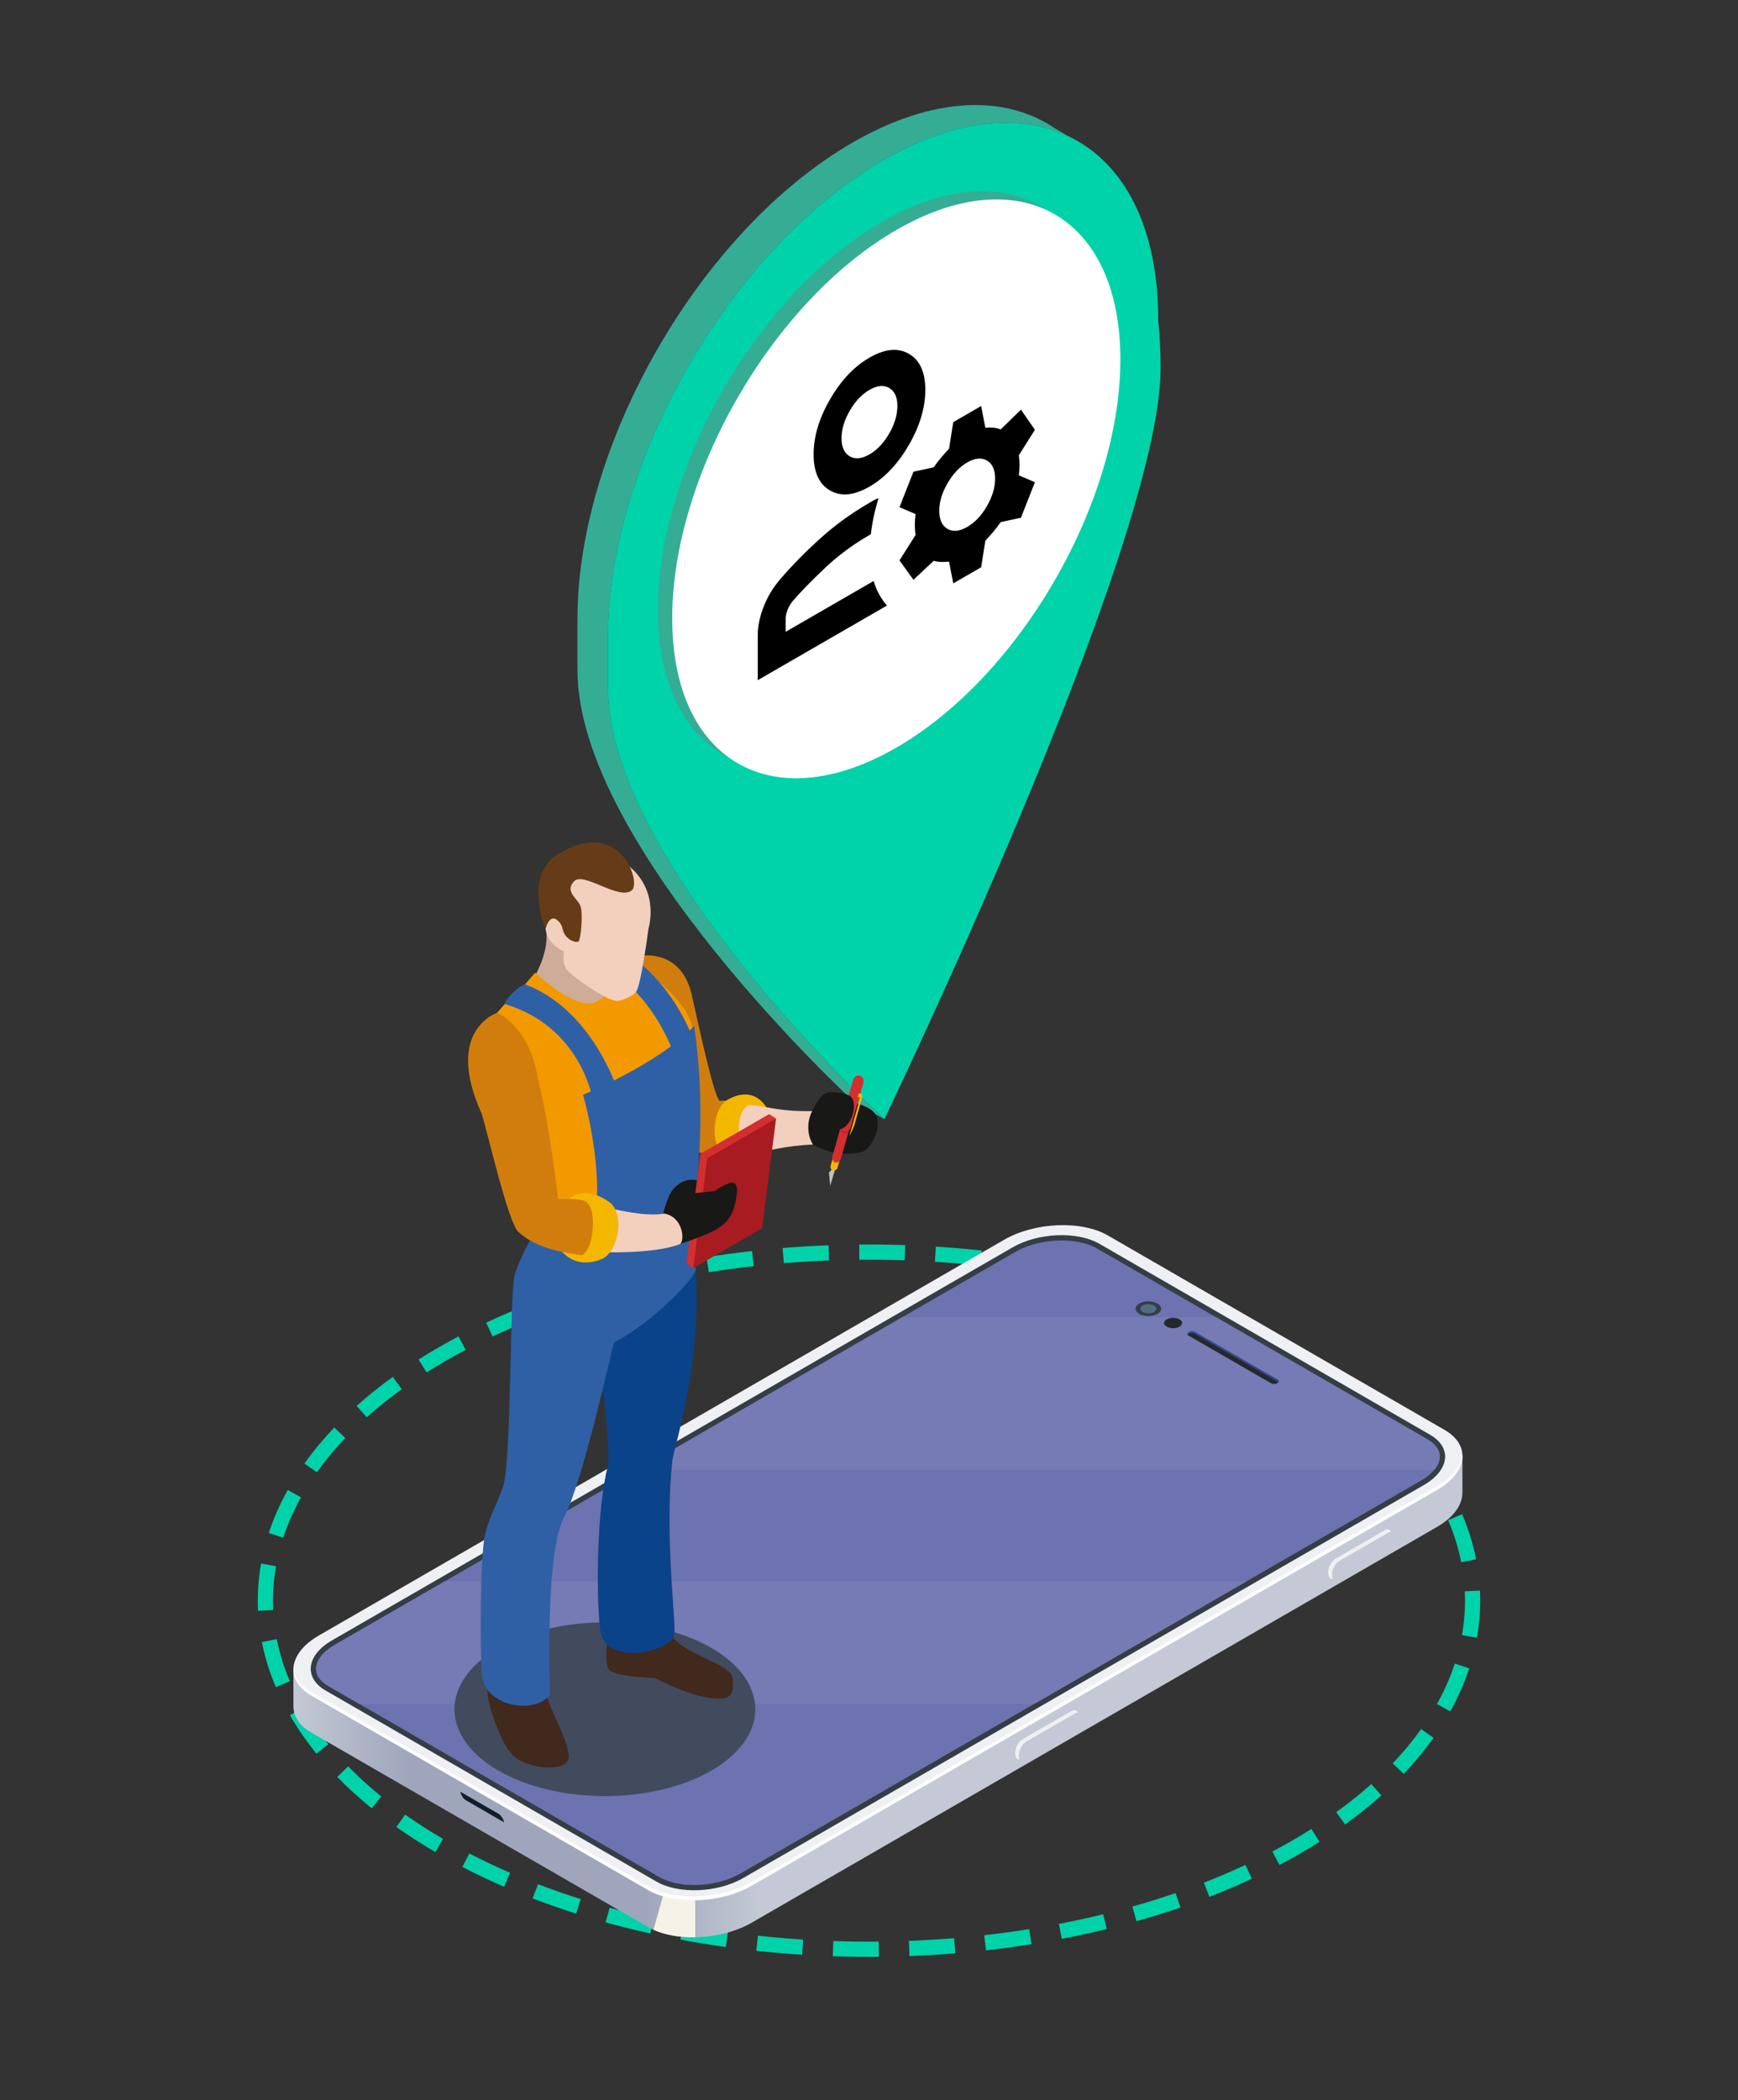 <svg
width="250"
height="302"
viewBox="0 0 250 302"
fill="none"
xmlns="http://www.w3.org/2000/svg"
>
<rect x="0" y="0" width="250" height="302" fill="#333333" stroke="none"/>
<path
        fill-rule="evenodd"
        clip-rule="evenodd"
        d="M61.366 197.363L60.196 195.516C61.118 194.932 62.068 194.357 63.046 193.792C64 193.241 64.972 192.705 65.959 192.185L66.98 194.119C66.017 194.626 65.07 195.149 64.139 195.686C63.188 196.235 62.264 196.795 61.366 197.363ZM70.856 192.193L69.929 190.212C71.913 189.284 73.951 188.413 76.036 187.6L76.831 189.637C74.791 190.432 72.797 191.285 70.856 192.193ZM80.902 188.144L80.191 186.076C82.262 185.363 84.374 184.703 86.521 184.097L87.115 186.202C85.008 186.796 82.936 187.444 80.902 188.144ZM91.314 185.096L90.795 182.972C92.926 182.451 95.085 181.98 97.268 181.561L97.681 183.708C95.534 184.121 93.41 184.584 91.314 185.096ZM101.962 182.956L101.617 180.797C103.788 180.451 105.976 180.154 108.179 179.907L108.423 182.08C106.254 182.323 104.099 182.616 101.962 182.956ZM112.751 181.659L112.571 179.479C114.766 179.299 116.97 179.166 119.179 179.082L119.262 181.267C117.086 181.35 114.914 181.481 112.751 181.659ZM123.61 181.164L123.59 178.977C125.797 178.957 128.004 178.984 130.208 179.06L130.133 181.245C127.961 181.171 125.785 181.144 123.61 181.164ZM134.477 181.457L134.616 179.274C136.823 179.414 139.024 179.603 141.212 179.839L140.976 182.013C138.82 181.78 136.652 181.594 134.477 181.457ZM145.291 182.546L145.592 180.381C147.789 180.686 149.97 181.041 152.128 181.446L151.725 183.595C149.6 183.197 147.454 182.847 145.291 182.546ZM155.982 184.466L156.456 182.331C158.628 182.813 160.774 183.347 162.887 183.932L162.303 186.039C160.226 185.464 158.118 184.939 155.982 184.466ZM166.465 187.273L167.126 185.189C169.254 185.864 171.344 186.593 173.389 187.378L172.607 189.419C170.601 188.651 168.552 187.935 166.465 187.273ZM176.62 191.056L177.49 189.05C179.546 189.94 181.55 190.89 183.494 191.899L182.487 193.84C180.587 192.854 178.63 191.926 176.62 191.056ZM186.275 195.927L187.38 194.04C189.365 195.202 191.233 196.405 192.985 197.645L191.722 199.429C190.02 198.225 188.203 197.056 186.275 195.927ZM195.155 202.031L196.533 200.334C198.333 201.796 199.983 203.3 201.484 204.84L199.919 206.367C198.474 204.885 196.886 203.438 195.155 202.031ZM202.769 209.561L204.466 208.182C205.937 209.992 207.216 211.842 208.301 213.721L206.408 214.816C205.378 213.033 204.164 211.278 202.769 209.561ZM208.308 218.611L210.321 217.756C211.229 219.894 211.899 222.058 212.331 224.237L210.186 224.662C209.783 222.629 209.156 220.608 208.308 218.611ZM210.701 228.846L212.885 228.741C212.994 231.005 212.848 233.273 212.447 235.529L210.294 235.147C210.666 233.053 210.801 230.948 210.701 228.846ZM209.261 239.241L211.339 239.923C210.654 242.012 209.744 244.082 208.611 246.119L206.7 245.056C207.764 243.144 208.618 241.202 209.261 239.241ZM204.422 248.653L206.205 249.921C204.951 251.682 203.523 253.41 201.916 255.097L200.333 253.59C201.864 251.98 203.228 250.332 204.422 248.653ZM197.248 256.573L198.704 258.204C197.102 259.635 195.364 261.029 193.488 262.381L192.209 260.608C194.021 259.302 195.7 257.955 197.248 256.573ZM188.634 263.023L189.804 264.87C188.882 265.454 187.932 266.029 186.954 266.593C185.999 267.145 185.028 267.68 184.04 268.201L183.021 266.267C183.983 265.759 184.93 265.237 185.861 264.7C186.812 264.15 187.737 263.591 188.634 263.023ZM179.144 268.193L180.071 270.173C178.087 271.102 176.049 271.972 173.964 272.786L173.169 270.749C175.209 269.953 177.203 269.101 179.144 268.193ZM169.098 272.242L169.809 274.31C167.738 275.023 165.626 275.683 163.479 276.288L162.886 274.184C164.992 273.589 167.065 272.942 169.098 272.242ZM158.686 275.289L159.205 277.413C157.075 277.935 154.915 278.405 152.732 278.825L152.319 276.678C154.466 276.265 156.59 275.802 158.686 275.289ZM148.038 277.429L148.383 279.589C146.213 279.935 144.024 280.231 141.821 280.479L141.577 278.306C143.746 278.062 145.901 277.77 148.038 277.429ZM137.249 278.727L137.429 280.906C135.234 281.087 133.03 281.22 130.822 281.304L130.738 279.119C132.914 279.036 135.087 278.905 137.249 278.727ZM126.39 279.222L126.41 281.409C124.203 281.429 121.996 281.402 119.792 281.326L119.867 279.141C122.039 279.215 124.215 279.242 126.39 279.222ZM115.523 278.929L115.384 281.111C113.177 280.971 110.977 280.783 108.789 280.547L109.024 278.372C111.18 278.606 113.348 278.791 115.523 278.929ZM104.709 277.839L104.408 280.005C102.211 279.7 100.03 279.344 97.872 278.939L98.275 276.79C100.4 277.189 102.546 277.538 104.709 277.839ZM94.017 275.92L93.545 278.055C91.372 277.573 89.226 277.039 87.113 276.454L87.697 274.347C89.774 274.922 91.882 275.446 94.017 275.92ZM83.535 273.112L82.874 275.197C80.746 274.522 78.656 273.792 76.611 273.008L77.393 270.966C79.399 271.735 81.448 272.45 83.535 273.112ZM73.38 269.33L72.51 271.336C70.455 270.445 68.451 269.496 66.505 268.487L67.513 266.546C69.412 267.531 71.37 268.459 73.38 269.33ZM63.725 264.459L62.62 266.346C60.635 265.184 58.767 263.981 57.016 262.741L58.279 260.957C59.981 262.161 61.796 263.33 63.725 264.459ZM54.845 258.355L53.467 260.052C51.667 258.59 50.017 257.085 48.516 255.545L50.081 254.019C51.526 255.501 53.114 256.948 54.845 258.355ZM47.232 250.825L45.534 252.204C44.063 250.394 42.785 248.544 41.699 246.664L43.592 245.57C44.622 247.353 45.836 249.107 47.232 250.825ZM41.692 241.774L39.679 242.63C38.771 240.492 38.101 238.327 37.67 236.149L39.815 235.724C40.218 237.757 40.843 239.778 41.692 241.774ZM39.3 231.54L37.115 231.645C37.006 229.38 37.152 227.112 37.553 224.857L39.706 225.239C39.334 227.333 39.199 229.438 39.3 231.54ZM40.739 221.145L38.661 220.462C39.347 218.373 40.256 216.304 41.389 214.267L43.3 215.33C42.237 217.242 41.382 219.184 40.739 221.145ZM45.577 211.733L43.795 210.464C45.049 208.704 46.478 206.976 48.084 205.288L49.668 206.796C48.136 208.405 46.773 210.054 45.577 211.733ZM52.752 203.813L51.296 202.182C52.898 200.751 54.637 199.357 56.512 198.004L57.791 199.778C55.98 201.084 54.3 202.431 52.752 203.813Z"
        fill="#00D2A9"
/>
<path
        d="M129.914 225.3C132.625 223.735 132.624 221.198 129.913 219.633C127.203 218.068 122.808 218.068 120.097 219.633C117.386 221.198 117.386 223.735 120.097 225.3C122.808 226.865 127.203 226.865 129.914 225.3Z"
        fill="#35AD95"
/>
<path
        fill-rule="evenodd"
        clip-rule="evenodd"
        d="M127.203 160.956L122.809 158.42C122.809 158.42 83.062 121.857 83.062 96.349V89.047C83.062 63.827 100.797 33.112 122.632 20.506C134.213 13.82 144.634 13.558 151.87 18.543L153.688 19.59C146.659 16.243 137.3 17.124 127.036 23.049C105.192 35.661 87.466 66.37 87.466 91.59V98.879C87.466 124.387 127.203 160.956 127.203 160.956Z"
        fill="#35AD95"
/>
<path
        fill-rule="evenodd"
        clip-rule="evenodd"
        d="M87.458 98.887V91.586C87.458 66.366 105.194 35.651 127.029 23.045C148.873 10.433 166.599 20.674 166.599 45.894C166.599 45.986 166.599 46.077 166.599 46.169C166.825 48.057 166.943 50.309 166.943 52.997C166.943 78.505 127.206 160.959 127.206 160.959C127.206 160.959 87.458 124.396 87.458 98.887Z"
        fill="#00D2A9"
/>
<path
        fill-rule="evenodd"
        clip-rule="evenodd"
        d="M105.138 109.127C98.683 106.052 94.631 98.6 94.631 87.72C94.631 67.176 109.078 42.156 126.864 31.887C136.29 26.445 144.763 26.23 150.665 30.276C144.931 27.532 137.299 28.254 128.931 33.086C111.136 43.36 96.697 68.364 96.697 88.908C96.697 98.571 99.892 105.536 105.138 109.127Z"
        fill="#35AD95"
/>
<path
        d="M128.926 107.519C146.728 97.242 161.159 72.246 161.159 51.691C161.159 31.135 146.728 22.803 128.926 33.081C111.125 43.359 96.694 68.354 96.694 88.91C96.694 109.465 111.125 117.797 128.926 107.519Z"
        fill="white"
/>
<path
        d="M125.066 69.985C122.857 71.26 120.965 71.444 119.393 70.535C117.82 69.628 117.033 67.898 117.033 65.347C117.033 62.796 117.82 60.157 119.393 57.433C120.965 54.709 122.857 52.708 125.066 51.432C127.276 50.157 129.167 49.974 130.74 50.881C132.313 51.789 133.1 53.519 133.1 56.07C133.1 58.621 132.313 61.26 130.74 63.984C129.167 66.708 127.276 68.709 125.066 69.985ZM108.999 97.814V91.32C108.999 90.045 109.284 88.681 109.853 87.233C110.421 85.785 111.209 84.479 112.213 83.319C113.92 81.33 115.844 79.368 117.987 77.435C120.13 75.502 122.49 73.791 125.066 72.304L125.769 71.898C125.97 71.782 126.171 71.706 126.372 71.666C126.105 72.516 125.878 73.373 125.695 74.23C125.51 75.093 125.368 75.956 125.267 76.826L125.066 76.942C122.69 78.314 120.556 79.894 118.666 81.681C116.774 83.469 115.225 85.059 114.02 86.45C113.719 86.817 113.476 87.228 113.293 87.682C113.108 88.136 113.016 88.577 113.016 89.001V90.856L125.669 83.551C125.87 84.247 126.137 84.895 126.472 85.495C126.808 86.092 127.175 86.624 127.577 87.088L108.999 97.814ZM137.117 83.899L136.514 80.768C136.112 80.808 135.737 80.821 135.385 80.812C135.034 80.802 134.672 80.749 134.305 80.653L131.393 83.377L129.384 80.594L131.694 76.942C131.628 76.44 131.594 75.956 131.594 75.493C131.594 75.029 131.628 74.506 131.694 73.927L129.384 72.942L131.393 67.84L134.305 67.202C134.672 66.681 135.034 66.21 135.385 65.794C135.737 65.38 136.112 64.959 136.514 64.535L137.117 60.709L141.133 58.389L141.736 61.52C142.138 61.481 142.515 61.476 142.867 61.505C143.218 61.534 143.578 61.616 143.945 61.752L146.857 58.911L148.866 61.81L146.556 65.463C146.622 65.888 146.656 66.351 146.656 66.854C146.656 67.357 146.622 67.859 146.556 68.361L148.866 69.347L146.857 74.449L143.945 75.087C143.578 75.607 143.218 76.077 142.867 76.493C142.515 76.907 142.138 77.329 141.736 77.754L141.133 81.58L137.117 83.899ZM139.125 75.782C140.23 75.145 141.176 74.144 141.963 72.783C142.748 71.42 143.142 70.101 143.142 68.825C143.142 67.55 142.748 66.685 141.963 66.231C141.176 65.777 140.23 65.868 139.125 66.506C138.02 67.144 137.074 68.145 136.289 69.507C135.502 70.868 135.108 72.188 135.108 73.463C135.108 74.739 135.502 75.604 136.289 76.058C137.074 76.512 138.02 76.42 139.125 75.782ZM125.066 65.347C126.171 64.709 127.117 63.708 127.904 62.347C128.689 60.984 129.083 59.665 129.083 58.389C129.083 57.114 128.689 56.249 127.904 55.793C127.117 55.341 126.171 55.433 125.066 56.07C123.962 56.708 123.016 57.709 122.231 59.069C121.443 60.432 121.05 61.752 121.05 63.028C121.05 64.303 121.443 65.168 122.231 65.623C123.016 66.076 123.962 65.984 125.066 65.347Z"
        fill="black"
/>
<path
        fill-rule="evenodd"
        clip-rule="evenodd"
        d="M210.362 209.38L207.309 210.682L159.362 183.001C155.553 180.801 148.837 181.079 144.439 183.619L45.847 240.54C45.655 240.652 45.478 240.769 45.3 240.886L42.207 239.98V245.487L42.213 245.49C42.24 246.867 43.081 248.179 44.775 249.158L93.203 277.118C97.014 279.317 103.73 279.039 108.13 276.499L206.72 219.578C209.09 218.21 210.312 216.455 210.349 214.783L210.36 214.781L210.362 209.38Z"
        fill="url(#paint0_linear_2827_31257)"
/>
<path
        fill-rule="evenodd"
        clip-rule="evenodd"
        d="M99.611 278.602C97.561 278.594 95.594 278.238 94.001 277.524L100 256.005V278.599C99.917 278.6 99.834 278.601 99.752 278.602C99.705 278.602 99.657 278.602 99.611 278.602Z"
        fill="#F5F2E7"
/>
<path
        d="M93.203 271.788L44.775 243.829C40.965 241.629 41.449 237.751 45.847 235.212L144.439 178.29C148.837 175.75 155.553 175.471 159.362 177.672L207.791 205.632C211.602 207.831 211.119 211.709 206.72 214.25L108.13 271.171C103.73 273.711 97.014 273.989 93.203 271.788Z"
        fill="#EFF0F3"
/>
<path
        d="M206.72 213.707L108.13 270.63C103.73 273.169 97.014 273.448 93.203 271.248L44.775 243.286C43.166 242.359 42.332 241.128 42.225 239.825C42.115 241.324 42.944 242.772 44.775 243.829L93.203 271.788C97.014 273.989 103.73 273.711 108.13 271.171L206.72 214.25C209.261 212.783 210.485 210.871 210.341 209.094C210.221 210.711 209.003 212.388 206.72 213.707Z"
        fill="#FEFEFE"
/>
<path
        d="M207.252 211.388C206.749 212.169 205.936 212.904 204.828 213.554L180.821 227.411L150.272 245.043L106.916 270.073C103.237 272.205 97.624 272.437 94.436 270.594L50.179 245.043L46.845 243.121C43.658 241.277 44.065 238.037 47.747 235.907L62.461 227.411L90.217 211.388L128.257 189.424L145.648 179.387C149.329 177.257 154.949 177.032 158.137 178.866L176.42 189.424L205.72 206.339C207.944 207.629 208.421 209.595 207.252 211.388Z"
        fill="#353D45"
/>
<path
        d="M206.614 210.972L206.308 211.386C205.875 211.925 205.243 212.431 204.451 212.898L179.314 227.406L148.752 245.047L106.533 269.41C104.71 270.473 102.28 271.086 99.847 271.086C97.883 271.086 96.081 270.671 94.819 269.933L51.697 245.047L47.23 242.47C46.076 241.803 45.462 240.938 45.462 240.001C45.462 238.794 46.435 237.551 48.13 236.56L63.987 227.406L91.738 211.386L129.796 189.42L146.032 180.048C147.852 178.987 150.282 178.392 152.717 178.392C154.697 178.392 156.483 178.788 157.762 179.525L174.897 189.42L205.334 206.989C206.287 207.548 206.883 208.233 207.045 208.972C207.208 209.62 207.045 210.305 206.614 210.972Z"
        fill="#6D73B0"
/>
<path
        d="M206.614 210.972L206.308 211.386H91.738L129.796 189.42H174.897L205.334 206.989C206.287 207.548 206.883 208.233 207.045 208.972C207.208 209.62 207.045 210.305 206.614 210.972Z"
        fill="#767AB5"
/>
<path
        d="M179.314 227.406L148.752 245.047H51.697L47.23 242.47C46.076 241.803 45.462 240.938 45.462 240.001C45.462 238.794 46.435 237.551 48.13 236.56L63.987 227.406H179.314Z"
        fill="#767AB5"
/>
<path
        d="M182.871 198.948L170.942 192.06C170.724 191.934 170.753 191.713 171.003 191.567C171.254 191.422 171.638 191.406 171.856 191.532L183.787 198.419C184.003 198.546 183.976 198.767 183.725 198.911C183.473 199.057 183.089 199.073 182.871 198.948Z"
        fill="#26292B"
/>
<path
        d="M170.85 191.974L171.003 191.837C171.254 191.692 171.638 191.676 171.856 191.802L183.787 198.69L183.878 198.776L183.787 198.419L171.856 191.532C171.638 191.406 171.254 191.422 171.003 191.567C170.802 191.684 170.753 191.847 170.85 191.974Z"
        fill="#354B90"
/>
<path
        d="M166.482 188.957C165.769 189.37 164.606 189.368 163.887 188.952C163.168 188.537 163.165 187.867 163.879 187.454C164.595 187.042 165.756 187.044 166.477 187.458C167.196 187.874 167.199 188.544 166.482 188.957Z"
        fill="#353D45"
/>
<path
        d="M166.005 188.681C165.553 188.943 164.819 188.941 164.365 188.678C163.911 188.417 163.907 187.992 164.359 187.73C164.81 187.47 165.545 187.473 165.999 187.734C166.453 187.997 166.457 188.42 166.005 188.681Z"
        fill="#4F6F80"
/>
<path
        d="M169.663 190.793C169.158 191.085 168.338 191.083 167.83 190.79C167.322 190.496 167.318 190.022 167.824 189.732C168.329 189.44 169.149 189.442 169.657 189.733C170.164 190.027 170.167 190.501 169.663 190.793Z"
        fill="#26292B"
/>
<path
        d="M199.18 222.867L192.102 226.952C191.526 227.285 191.054 226.929 191.054 226.157C191.054 225.388 191.526 224.485 192.102 224.152L199.18 220.067C199.758 219.733 200.231 220.09 200.231 220.86C200.231 221.63 199.758 222.533 199.18 222.867Z"
        fill="#EFF0F3"
/>
<path
        d="M199.716 223.198L192.638 227.283C192.061 227.616 191.587 227.26 191.587 226.49C191.587 225.721 192.061 224.818 192.638 224.485L199.716 220.398C200.293 220.067 200.764 220.421 200.764 221.193C200.764 221.962 200.293 222.865 199.716 223.198Z"
        fill="#C4C9D5"
/>
<path
        d="M154.144 248.849L147.067 252.935C146.491 253.268 146.017 252.911 146.017 252.139C146.017 251.37 146.491 250.467 147.067 250.134L154.144 246.049C154.722 245.716 155.194 246.073 155.194 246.842C155.194 247.613 154.722 248.516 154.144 248.849Z"
        fill="#EFF0F3"
/>
<path
        d="M154.679 249.181L147.601 253.266C147.024 253.599 146.552 253.242 146.552 252.473C146.552 251.703 147.024 250.801 147.601 250.467L154.679 246.381C155.256 246.047 155.73 246.404 155.73 247.173C155.73 247.944 155.256 248.847 154.679 249.181Z"
        fill="#C4C9D5"
/>
<path
        d="M72.589 262.55C72.589 263.207 72.181 263.51 71.687 263.225L65.608 259.726C65.114 259.441 64.707 258.661 64.707 258.003C64.707 257.346 65.114 257.032 65.608 257.319L66.206 257.665L71.687 260.827C72.07 261.043 72.399 261.562 72.528 262.081L72.589 262.55Z"
        fill="#9FA6BC"
/>
<path
        d="M72.527 262.081L67.045 258.911C66.664 258.695 66.334 258.184 66.206 257.665L71.687 260.827C72.07 261.043 72.399 261.562 72.527 262.081Z"
        fill="#111E28"
/>
<path
        d="M82.256 242.445C81.912 242.645 81.352 242.643 81.006 242.443C80.66 242.243 80.658 241.919 81 241.721C81.344 241.521 81.906 241.522 82.252 241.722C82.6 241.923 82.602 242.247 82.256 242.445Z"
        fill="#B8B6D8"
/>
<path
        d="M85.676 244.42C85.33 244.618 84.772 244.618 84.424 244.418C84.078 244.216 84.076 243.894 84.419 243.694C84.765 243.496 85.325 243.496 85.673 243.697C86.019 243.898 86.021 244.22 85.676 244.42Z"
        fill="#D3D0E6"
/>
<path
        d="M89.095 246.393C88.75 246.593 88.19 246.592 87.844 246.392C87.496 246.191 87.495 245.867 87.839 245.669C88.183 245.469 88.745 245.471 89.091 245.671C89.439 245.871 89.441 246.195 89.095 246.393Z"
        fill="#B8B6D8"
/>
<path
        d="M92.515 248.368C92.169 248.567 91.61 248.564 91.262 248.367C90.916 248.165 90.915 247.842 91.257 247.642C91.603 247.444 92.163 247.444 92.511 247.646C92.857 247.846 92.859 248.168 92.515 248.368Z"
        fill="#B8B6D8"
/>
<path
        d="M102.31 254.641C110.76 249.762 110.76 241.852 102.309 236.974C93.859 232.095 80.159 232.095 71.708 236.973C63.258 241.852 63.259 249.762 71.709 254.641C80.159 259.52 93.86 259.52 102.31 254.641Z"
        fill="#424A5E"
/>
<path
        d="M91.234 137.589C91.234 137.589 97.841 135.784 99.506 143.09C100.722 148.423 102.688 157.686 103.524 158.309C105.393 158.17 108.095 158.932 108.095 158.932L107.405 165.931C107.405 165.931 100.956 166.278 99.227 165.375C97.491 164.476 90.562 140.564 90.562 140.564L91.234 137.589Z"
        fill="#D17D0D"
/>
<path
        d="M110.481 165.156C110.481 165.156 109.514 168.53 104.655 166.478C101.977 165.339 102.375 159.452 104.642 158.163C108.691 155.863 110.344 159.458 110.344 159.458L110.481 165.156Z"
        fill="#F4B700"
/>
<path
        d="M116.826 159.783C116.826 159.783 117.902 157.337 119.011 157.13C120.121 156.923 121.747 157.291 122.233 157.583C122.716 157.868 122.786 158.561 122.786 158.561C122.786 158.561 125.038 159.041 125.822 160.108C127.071 161.807 125.384 165.098 124.138 165.612C120.394 166.743 116.93 164.591 116.93 164.591L115.617 163.573L115.267 160.594L116.826 159.783Z"
        fill="#181817"
/>
<path
        d="M119.242 168.6L119.422 170.536L120.455 167.041C120.455 167.041 119.981 166.959 119.847 167.609C119.725 168.262 119.242 168.6 119.242 168.6Z"
        fill="#C3C0BD"
/>
<path
        d="M119.455 167.736C119.455 167.736 119.425 168.192 119.826 168.314C120.227 168.426 120.446 168.016 120.446 168.016L121.695 163.6C121.783 163.284 121.637 162.968 121.367 162.892L121.355 162.886C121.084 162.81 120.789 163.001 120.701 163.318L119.455 167.736Z"
        fill="#F4B700"
/>
<path
        d="M120.139 167.183L120.719 167.043L120.689 167.15C120.689 167.15 120.506 167.432 120.105 167.32C119.704 167.204 119.698 166.873 119.698 166.873L119.728 166.761L120.139 167.183Z"
        fill="#D7A000"
/>
<path
        d="M121.227 161.017C121.337 160.628 121.701 160.391 122.033 160.485L122.042 160.491C122.382 160.582 122.558 160.971 122.452 161.363L120.905 166.819L120.72 167.043L120.139 167.183L119.729 166.761L119.686 166.472L121.227 161.017Z"
        fill="#D32F31"
/>
<path
        d="M121.403 162.737C121.719 162.831 121.959 162.697 122.117 162.551L122.087 162.655C122.087 162.655 121.856 163.032 121.361 162.892C120.865 162.749 120.862 162.308 120.862 162.308L120.892 162.205C120.947 162.412 121.087 162.643 121.403 162.737Z"
        fill="#A71B21"
/>
<path
        d="M122.707 155.328C122.835 154.863 123.273 154.584 123.671 154.693L123.683 154.699C124.084 154.815 124.306 155.283 124.178 155.742L122.318 162.303L122.118 162.552C121.96 162.698 121.72 162.832 121.404 162.738C121.088 162.643 120.948 162.412 120.893 162.206L120.857 161.884L122.707 155.328Z"
        fill="#D32F31"
/>
<path
        d="M123.695 157.245C123.695 157.245 124.147 157.373 124.032 157.783L122.907 161.761C122.734 162.366 122.16 163.4 122.16 163.4L123.743 157.805L123.53 157.75L123.369 157.795L123.515 157.288L123.673 157.233L123.695 157.245Z"
        fill="#F4B700"
/>
<path
        d="M122.622 160.376C122.181 161.698 121.227 162.579 120.488 162.333C119.741 162.084 119.497 160.816 119.938 159.485C120.379 158.16 121.33 157.282 122.072 157.525C122.813 157.771 123.059 159.042 122.622 160.376Z"
        fill="#181817"
/>
<path
        d="M108.095 158.932C110.505 159.163 112.392 159.877 116.826 159.783C116.179 161.032 115.945 162.925 116.93 164.591C112.909 164.776 111.101 165.439 108.326 165.797C105.554 166.162 105.682 158.695 108.095 158.932Z"
        fill="#F3CFBD"
/>
<path
        d="M78.607 134.203C78.817 137.312 76.878 140.461 76.878 140.461L80.096 143.412L83.111 145.18H86.578L89.037 143.09L86.822 136.27L82.804 133.188C82.804 133.188 78.607 133.31 78.607 134.203Z"
        fill="#CEAC99"
/>
<path
        d="M87.097 141.558C87.097 141.558 88.118 142.737 85.982 143.94C83.147 145.761 76.98 139.877 76.98 139.877L75.527 141.558L74.275 143.089L72.601 144.387L71.507 145.651L79.299 176.969L87.097 177.99L98.372 169.782C98.372 169.782 100.257 151.742 99.591 147.815C98.925 143.892 93.127 139.877 93.127 139.877L87.097 141.558Z"
        fill="#F39900"
/>
<path
        d="M96.58 235.22C98.659 238.128 105.29 239.283 105.375 241.42C105.402 241.882 105.731 243.58 104.527 244.137C100.926 245.012 94.273 241.316 94.273 241.316C94.273 241.316 88.034 241.177 87.481 239.931C86.928 238.688 87.481 234.667 87.481 234.667C87.481 234.667 96.03 234.433 96.58 235.22Z"
        fill="#41291D"
/>
<path
        d="M100.066 182.606C100.965 195.544 97.309 206.931 96.753 209.797C95.556 219.963 97.124 232.135 97.029 234.815C96.941 237.493 87.7 239.653 86.402 234.943C85.736 230.518 85.757 217.261 87.423 210.882C88.067 208.39 85.296 188.247 85.296 188.247C85.296 188.247 99.81 180.023 100.066 182.606Z"
        fill="#0A4389"
/>
<path
        d="M78.704 243.729C78.567 245.151 82.676 251.57 81.615 253.287C80.655 254.828 76.011 254.226 74.115 252.743C72.222 251.272 70.757 246.501 70.316 244.787C69.882 243.07 70.316 240.602 70.316 240.602L78.634 241.155C78.634 241.155 78.838 242.295 78.704 243.729Z"
        fill="#41291D"
/>
<path
        d="M99.829 172.934C99.829 172.934 89.113 180.96 85.138 180.762C80.169 180.51 77.236 176.532 77.236 176.532C77.236 176.532 74.765 180.781 74.027 183.418C73.288 186.053 73.616 210.506 72.316 213.952C71.015 217.402 70.374 218.11 69.754 220.745C69.13 223.377 68.954 236.846 69.368 241.049C69.784 245.255 76.658 246.711 79.108 243.748C78.831 232.804 79.166 221.881 81.126 218.213C83.864 213.08 88.037 193.843 88.307 193.086C93.893 190.205 100.066 183.668 100.066 182.607C100.066 181.242 99.962 182.16 99.829 172.934Z"
        fill="#2F60A6"
/>
<path
        d="M86.287 135.126C95.921 138.734 99.507 148.976 99.507 148.976L96.735 151.051C96.735 151.051 92.647 139.548 82.959 137.831C82.968 137.099 85.454 135.336 86.287 135.126Z"
        fill="#2F60A6"
/>
<path
        d="M84.472 180.446C88.003 171.104 83.861 157.449 83.861 157.449C83.861 157.449 94.747 152.997 99.85 147.545C101.904 161.589 99.829 172.934 99.829 172.934L97.987 178.31L90.128 181.358C90.128 181.358 83.521 183.534 84.472 180.446Z"
        fill="#2F60A6"
/>
<path
        d="M75.528 141.557C85.162 145.165 88.763 156.598 88.763 156.598L85.229 157.99C85.229 157.99 83.548 147.644 72.601 144.387C72.607 143.657 74.695 141.77 75.528 141.557Z"
        fill="#2F60A6"
/>
<path
        d="M111.63 160.865L99.725 182.364L98.732 181.71L100.738 165.934L110.633 160.221L111.63 160.865Z"
        fill="#D32F31"
/>
<path
        d="M109.623 176.641L99.725 182.364L101.728 166.582L111.629 160.865L109.623 176.641Z"
        fill="#A71B21"
/>
<path
        d="M95.389 174.556C95.389 174.556 96 171.994 96.802 171.058C97.595 170.128 98.695 169.423 100.251 169.736L100.005 171.578L102.762 171.292C102.762 171.292 104.941 169.846 105.506 170.077C105.932 170.253 106.065 170.855 106.02 171.368C105.673 175.006 104.354 176.085 102.725 176.969C101.215 177.784 97.841 178.893 97.841 178.893L95.389 174.556Z"
        fill="#181817"
/>
<path
        d="M88.092 173.833C88.092 173.833 92.884 175.042 95.577 174.523C98.288 175.042 98.495 178.404 97.841 178.893C94.097 180.415 86.15 180.066 86.15 180.066L88.092 173.833Z"
        fill="#F3CFBD"
/>
<path
        d="M81.646 172.605C81.646 172.605 83.74 170.156 87.584 172.827C89.976 174.49 88.958 180.085 86.545 181.072C82.236 182.838 80.251 179.228 80.251 179.228L81.646 172.605Z"
        fill="#F4B700"
/>
<path
        d="M71.507 145.652C71.507 145.652 63.834 148.141 69.286 160.158C70.225 163.2 73.103 175.803 74.555 177.155C77.233 179.653 81.576 180.203 83.427 180.486C85.271 180.763 86.286 173.186 83.888 172.63C82.697 172.311 80.284 172.445 80.284 172.445C80.284 172.445 78.993 161.358 77.418 155.353C76.218 147.497 71.507 145.652 71.507 145.652Z"
        fill="#D17D0D"
/>
<path
        d="M90.589 124.645C94.938 128.377 93.279 133.544 93.279 133.544C93.279 133.544 92.2 141.859 91.477 142.655C90.75 143.448 89.328 143.901 88.845 143.94C87.386 144.074 82.259 140.366 81.533 139.461C80.803 138.567 81.117 136.835 81.117 136.835C81.117 136.835 78.725 135.841 78.482 133.595C78.242 131.362 78.482 130.073 78.482 130.073L80.354 125.985L84.32 123.53H87.559C87.559 123.53 90.052 124.241 90.589 124.645Z"
        fill="#F3CFBD"
/>
<path
        d="M78.482 133.595C78.482 133.595 79.035 131.112 80.378 132.525C81.023 133.209 80.77 133.613 81.254 134.409C81.74 135.206 82.94 135.68 83.241 135.352C83.542 135.032 83.873 131.522 83.518 130.367C83.162 129.213 81.175 128.301 82.548 126.76C83.922 125.222 89.186 129.693 90.957 127.96C92.167 126.645 89.088 117.433 80.284 122.833C75.194 125.961 78.482 133.595 78.482 133.595Z"
        fill="#663C18"
/>
<defs>
    <linearGradient
            id="paint0_linear_2827_31257"
            x1="42.206"
            y1="230.06"
            x2="210.361"
            y2="230.06"
            gradientUnits="userSpaceOnUse"
    >
        <stop stop-color="#C4C9D5" />
        <stop offset="0.1" stop-color="#9FA6BC" />
        <stop offset="0.3" stop-color="#9FA6BC" />
        <stop offset="0.4" stop-color="#C4C9D5" />
        <stop offset="1" stop-color="#C4C9D5" />
    </linearGradient>
</defs>
</svg>
